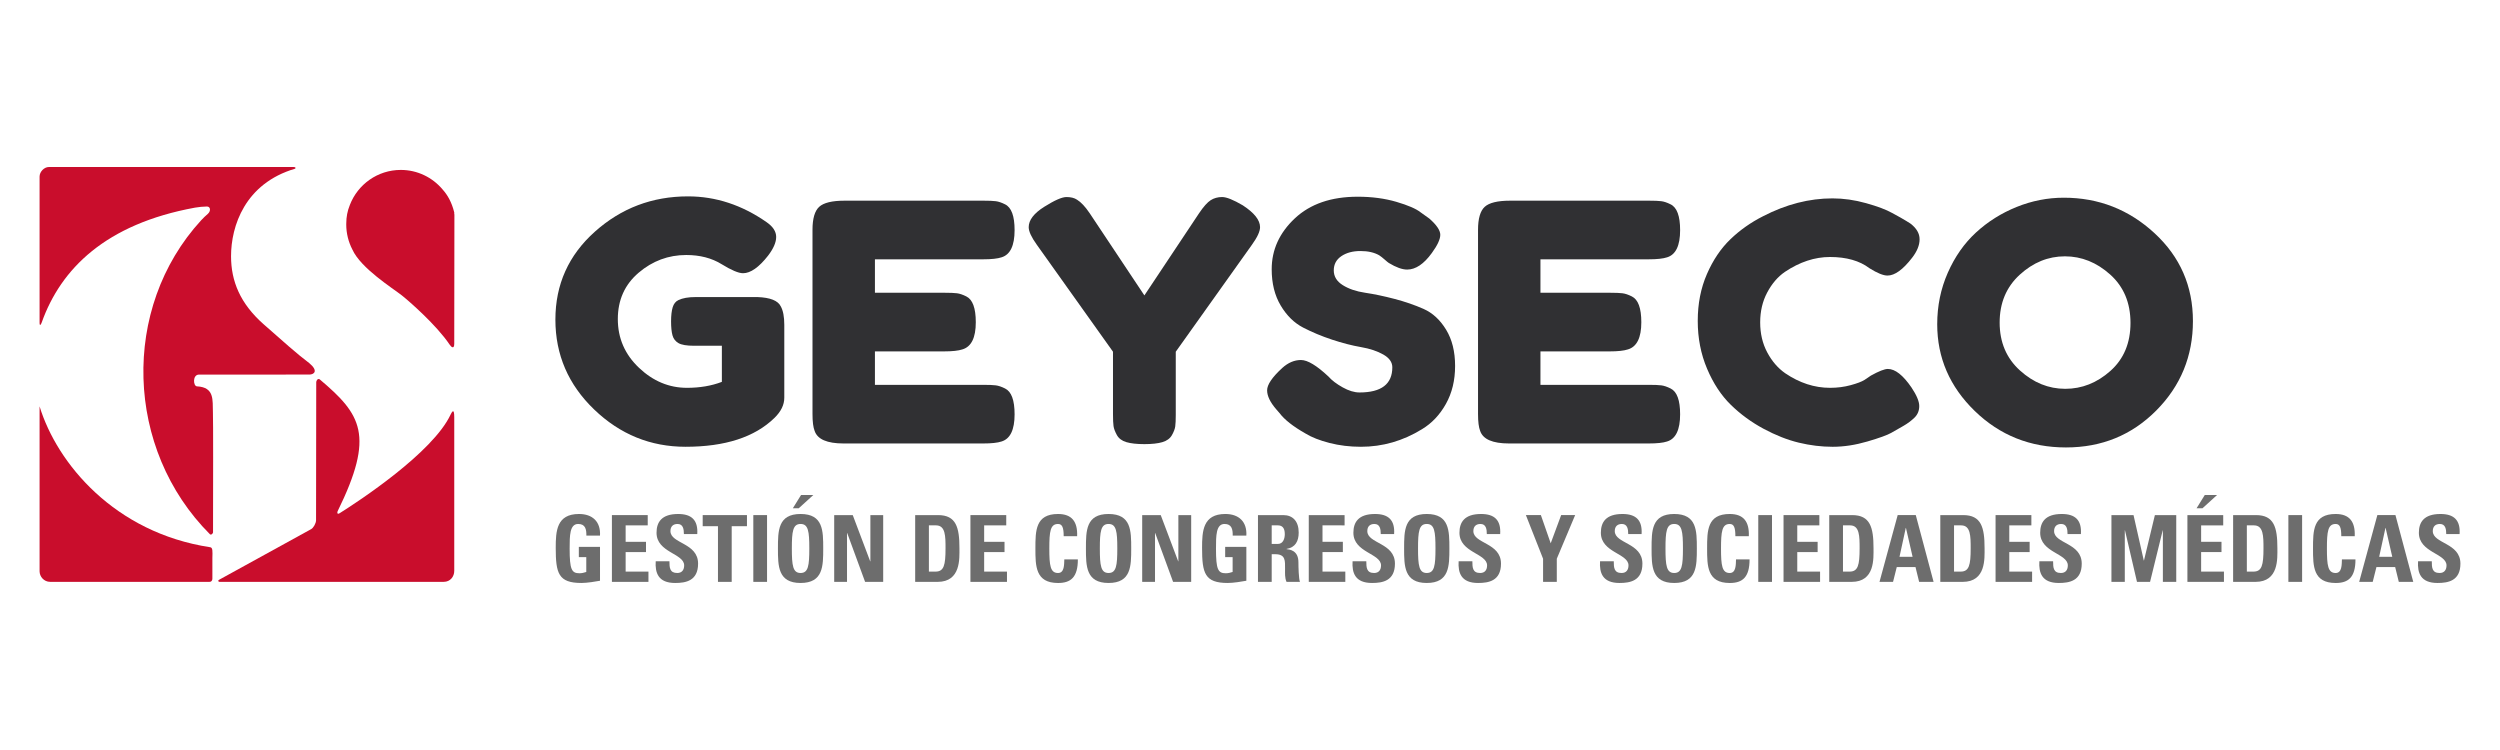 <?xml version="1.0" encoding="UTF-8"?> <!-- Generator: Adobe Illustrator 16.0.0, SVG Export Plug-In . SVG Version: 6.00 Build 0) --> <svg xmlns="http://www.w3.org/2000/svg" xmlns:xlink="http://www.w3.org/1999/xlink" version="1.1" id="Layer_1" x="0px" y="0px" width="500px" height="150px" viewBox="0 0 500 150" xml:space="preserve"> <g> <g> <path fill="#6D6D6D" d="M117.275,107.125c0.018-1.24-0.182-2.332-1.637-2.332c-1.709,0-1.709,2.35-1.709,4.939 c0,4.182,0.4,4.92,1.964,4.92c0.454,0,0.945-0.111,1.363-0.26v-2.959h-1.491v-2.053h4.235v6.77 c-0.745,0.148-2.617,0.445-3.709,0.445c-4.618,0-5.145-1.943-5.145-7.012c0-3.365,0.164-6.787,4.654-6.787 c2.691,0,4.363,1.535,4.199,4.328H117.275z"></path> <path fill="#6D6D6D" d="M122.381,116.373V103.02h7.163v2.053h-4.418v3.291h4.073v2.053h-4.073v3.904h4.563v2.053H122.381z"></path> <path fill="#6D6D6D" d="M135.033,116.596c-3.399,0-4.037-2.035-3.891-4.348h2.745c0,1.275,0.055,2.35,1.563,2.35 c0.928,0,1.382-0.611,1.382-1.518c0-2.404-5.526-2.553-5.526-6.529c0-2.09,0.981-3.754,4.327-3.754c2.673,0,4,1.221,3.818,4.014 h-2.673c0-1-0.164-2.018-1.273-2.018c-0.891,0-1.417,0.5-1.417,1.426c0,2.533,5.527,2.311,5.527,6.51 C139.614,116.188,137.124,116.596,135.033,116.596z"></path> <path fill="#6D6D6D" d="M149.393,103.02v2.219h-3.054v11.135h-2.746v-11.135h-3.054v-2.219H149.393z"></path> <path fill="#6D6D6D" d="M150.664,116.373V103.02h2.745v13.354H150.664z"></path> <path fill="#6D6D6D" d="M155.588,109.695c0-3.533,0-6.898,4.527-6.898c4.528,0,4.528,3.365,4.528,6.898c0,3.496,0,6.9-4.528,6.9 C155.588,116.596,155.588,113.191,155.588,109.695z M161.861,109.695c0-3.422-0.2-4.902-1.746-4.902 c-1.544,0-1.745,1.48-1.745,4.902s0.2,4.902,1.745,4.902C161.661,114.598,161.861,113.117,161.861,109.695z M162.661,99.004 l-2.908,2.646h-1.182l1.636-2.646H162.661z"></path> <path fill="#6D6D6D" d="M166.84,116.373V103.02h3.709l3.491,9.246h0.037v-9.246h2.562v13.354h-3.618l-3.581-9.766h-0.036v9.766 H166.84z"></path> <path fill="#6D6D6D" d="M183.035,103.02h4.582c3.6,0,4.272,2.441,4.272,6.602c0,2.055,0.309,6.752-4.381,6.752h-4.472V103.02z M185.779,114.32h1.327c1.673,0,2-1.277,2-4.625c0-2.461,0-4.623-1.909-4.623h-1.418V114.32z"></path> <path fill="#6D6D6D" d="M194.086,116.373V103.02h7.163v2.053h-4.418v3.291h4.073v2.053h-4.073v3.904h4.563v2.053H194.086z"></path> <path fill="#6D6D6D" d="M207.081,109.695c0-3.533,0-6.898,4.527-6.898c2.8,0,3.927,1.572,3.818,4.438h-2.69 c0-1.773-0.309-2.441-1.128-2.441c-1.545,0-1.745,1.48-1.745,4.902s0.2,4.902,1.745,4.902c1.272,0,1.218-1.666,1.254-2.719h2.709 c0,3.568-1.4,4.717-3.964,4.717C207.081,116.596,207.081,113.191,207.081,109.695z"></path> <path fill="#6D6D6D" d="M217.187,109.695c0-3.533,0-6.898,4.527-6.898c4.528,0,4.528,3.365,4.528,6.898c0,3.496,0,6.9-4.528,6.9 C217.187,116.596,217.187,113.191,217.187,109.695z M223.459,109.695c0-3.422-0.2-4.902-1.746-4.902 c-1.544,0-1.745,1.48-1.745,4.902s0.2,4.902,1.745,4.902C223.26,114.598,223.459,113.117,223.459,109.695z"></path> <path fill="#6D6D6D" d="M228.438,116.373V103.02h3.709l3.491,9.246h0.036v-9.246h2.563v13.354h-3.618l-3.581-9.766h-0.037v9.766 H228.438z"></path> <path fill="#6D6D6D" d="M246.542,107.125c0.019-1.24-0.182-2.332-1.635-2.332c-1.709,0-1.709,2.35-1.709,4.939 c0,4.182,0.4,4.92,1.963,4.92c0.455,0,0.945-0.111,1.364-0.26v-2.959h-1.491v-2.053h4.236v6.77 c-0.746,0.148-2.618,0.445-3.709,0.445c-4.618,0-5.146-1.943-5.146-7.012c0-3.365,0.164-6.787,4.654-6.787 c2.691,0,4.364,1.535,4.2,4.328H246.542z"></path> <path fill="#6D6D6D" d="M254.34,116.373h-2.746V103.02h5.073c1.874,0,3.073,1.219,3.073,3.494c0,1.703-0.654,2.979-2.436,3.273 v0.039c0.598,0.072,2.381,0.221,2.381,2.625c0,0.852,0.055,3.367,0.309,3.922h-2.689c-0.365-0.814-0.293-1.721-0.293-2.59 c0-1.59,0.146-2.941-1.962-2.941h-0.709V116.373z M254.34,108.789h1.218c1.09,0,1.401-1.109,1.401-1.961 c0-1.275-0.529-1.756-1.401-1.756h-1.218V108.789z"></path> <path fill="#6D6D6D" d="M261.754,116.373V103.02h7.164v2.053H264.5v3.291h4.072v2.053H264.5v3.904h4.564v2.053H261.754z"></path> <path fill="#6D6D6D" d="M274.408,116.596c-3.4,0-4.037-2.035-3.893-4.348h2.746c0,1.275,0.055,2.35,1.564,2.35 c0.926,0,1.381-0.611,1.381-1.518c0-2.404-5.527-2.553-5.527-6.529c0-2.09,0.982-3.754,4.326-3.754 c2.674,0,4.002,1.221,3.818,4.014h-2.672c0-1-0.162-2.018-1.271-2.018c-0.893,0-1.418,0.5-1.418,1.426 c0,2.533,5.525,2.311,5.525,6.51C278.988,116.188,276.498,116.596,274.408,116.596z"></path> <path fill="#6D6D6D" d="M280.822,109.695c0-3.533,0-6.898,4.527-6.898s4.527,3.365,4.527,6.898c0,3.496,0,6.9-4.527,6.9 S280.822,113.191,280.822,109.695z M287.096,109.695c0-3.422-0.201-4.902-1.746-4.902s-1.744,1.48-1.744,4.902 s0.199,4.902,1.744,4.902S287.096,113.117,287.096,109.695z"></path> <path fill="#6D6D6D" d="M295.617,116.596c-3.398,0-4.035-2.035-3.891-4.348h2.746c0,1.275,0.055,2.35,1.564,2.35 c0.926,0,1.381-0.611,1.381-1.518c0-2.404-5.527-2.553-5.527-6.529c0-2.09,0.982-3.754,4.326-3.754c2.674,0,4,1.221,3.818,4.014 h-2.672c0-1-0.162-2.018-1.271-2.018c-0.893,0-1.418,0.5-1.418,1.426c0,2.533,5.525,2.311,5.525,6.51 C300.199,116.188,297.709,116.596,295.617,116.596z"></path> <path fill="#6D6D6D" d="M308.615,111.748l-3.438-8.729h3l1.965,5.641l2.09-5.641h2.799l-3.672,8.729v4.625h-2.744V111.748z"></path> <path fill="#6D6D6D" d="M323.9,116.596c-3.4,0-4.037-2.035-3.891-4.348h2.744c0,1.275,0.055,2.35,1.564,2.35 c0.928,0,1.381-0.611,1.381-1.518c0-2.404-5.525-2.553-5.525-6.529c0-2.09,0.98-3.754,4.326-3.754c2.672,0,4,1.221,3.818,4.014 h-2.674c0-1-0.162-2.018-1.271-2.018c-0.891,0-1.418,0.5-1.418,1.426c0,2.533,5.527,2.311,5.527,6.51 C328.482,116.188,325.99,116.596,323.9,116.596z"></path> <path fill="#6D6D6D" d="M330.316,109.695c0-3.533,0-6.898,4.525-6.898c4.527,0,4.527,3.365,4.527,6.898c0,3.496,0,6.9-4.527,6.9 C330.316,116.596,330.316,113.191,330.316,109.695z M336.588,109.695c0-3.422-0.199-4.902-1.746-4.902 c-1.545,0-1.744,1.48-1.744,4.902s0.199,4.902,1.744,4.902C336.389,114.598,336.588,113.117,336.588,109.695z"></path> <path fill="#6D6D6D" d="M341.422,109.695c0-3.533,0-6.898,4.525-6.898c2.801,0,3.928,1.572,3.818,4.438h-2.689 c0-1.773-0.309-2.441-1.129-2.441c-1.543,0-1.744,1.48-1.744,4.902s0.201,4.902,1.744,4.902c1.273,0,1.219-1.666,1.256-2.719 h2.709c0,3.568-1.4,4.717-3.965,4.717C341.422,116.596,341.422,113.191,341.422,109.695z"></path> <path fill="#6D6D6D" d="M351.654,116.373V103.02h2.746v13.354H351.654z"></path> <path fill="#6D6D6D" d="M356.707,116.373V103.02h7.164v2.053h-4.418v3.291h4.072v2.053h-4.072v3.904h4.562v2.053H356.707z"></path> <path fill="#6D6D6D" d="M365.85,103.02h4.582c3.6,0,4.271,2.441,4.271,6.602c0,2.055,0.309,6.752-4.381,6.752h-4.473V103.02z M368.596,114.32h1.326c1.674,0,2-1.277,2-4.625c0-2.461,0-4.623-1.91-4.623h-1.416V114.32z"></path> <path fill="#6D6D6D" d="M375.9,116.373l3.637-13.354h3.619l3.562,13.354h-2.891l-0.727-2.961h-3.746l-0.744,2.961H375.9z M381.191,105.59h-0.037l-1.254,5.771h2.619L381.191,105.59z"></path> <path fill="#6D6D6D" d="M388.061,103.02h4.582c3.6,0,4.271,2.441,4.271,6.602c0,2.055,0.311,6.752-4.381,6.752h-4.473V103.02z M390.807,114.32h1.326c1.674,0,2.002-1.277,2.002-4.625c0-2.461,0-4.623-1.91-4.623h-1.418V114.32z"></path> <path fill="#6D6D6D" d="M399.113,116.373V103.02h7.162v2.053h-4.418v3.291h4.072v2.053h-4.072v3.904h4.564v2.053H399.113z"></path> <path fill="#6D6D6D" d="M411.764,116.596c-3.398,0-4.035-2.035-3.891-4.348h2.746c0,1.275,0.055,2.35,1.564,2.35 c0.926,0,1.381-0.611,1.381-1.518c0-2.404-5.527-2.553-5.527-6.529c0-2.09,0.98-3.754,4.326-3.754c2.674,0,4,1.221,3.818,4.014 h-2.672c0-1-0.164-2.018-1.273-2.018c-0.891,0-1.418,0.5-1.418,1.426c0,2.533,5.527,2.311,5.527,6.51 C416.346,116.188,413.855,116.596,411.764,116.596z"></path> <path fill="#6D6D6D" d="M422.287,116.373V103.02h4.418l2.055,9.08h0.035l2.182-9.08h4.273v13.354h-2.674V106.07h-0.035 l-2.527,10.303h-2.617l-2.4-10.303h-0.037v10.303H422.287z"></path> <path fill="#6D6D6D" d="M437.482,116.373V103.02h7.162v2.053h-4.418v3.291h4.072v2.053h-4.072v3.904h4.564v2.053H437.482z M443.408,99.004l-2.908,2.646h-1.184l1.637-2.646H443.408z"></path> <path fill="#6D6D6D" d="M446.625,103.02h4.58c3.6,0,4.273,2.441,4.273,6.602c0,2.055,0.309,6.752-4.383,6.752h-4.471V103.02z M449.369,114.32h1.326c1.674,0,2.002-1.277,2.002-4.625c0-2.461,0-4.623-1.91-4.623h-1.418V114.32z"></path> <path fill="#6D6D6D" d="M457.676,116.373V103.02h2.746v13.354H457.676z"></path> <path fill="#6D6D6D" d="M462.602,109.695c0-3.533,0-6.898,4.527-6.898c2.799,0,3.928,1.572,3.818,4.438h-2.691 c0-1.773-0.309-2.441-1.127-2.441c-1.545,0-1.746,1.48-1.746,4.902s0.201,4.902,1.746,4.902c1.271,0,1.217-1.666,1.254-2.719 h2.709c0,3.568-1.4,4.717-3.963,4.717C462.602,116.596,462.602,113.191,462.602,109.695z"></path> <path fill="#6D6D6D" d="M471.836,116.373l3.635-13.354h3.619l3.562,13.354h-2.891l-0.727-2.961h-3.746l-0.744,2.961H471.836z M477.125,105.59h-0.037l-1.254,5.771h2.619L477.125,105.59z"></path> <path fill="#6D6D6D" d="M487.504,116.596c-3.4,0-4.037-2.035-3.893-4.348h2.746c0,1.275,0.055,2.35,1.564,2.35 c0.928,0,1.381-0.611,1.381-1.518c0-2.404-5.527-2.553-5.527-6.529c0-2.09,0.982-3.754,4.328-3.754c2.672,0,4,1.221,3.816,4.014 h-2.672c0-1-0.162-2.018-1.271-2.018c-0.893,0-1.418,0.5-1.418,1.426c0,2.533,5.525,2.311,5.525,6.51 C492.084,116.188,489.594,116.596,487.504,116.596z"></path> </g> <g> <path fill="#303033" d="M139.082,59.414h12.414c2.539,0.09,4.092,0.707,4.656,1.855c0.469,0.84,0.706,2.076,0.706,3.709v14.574 c0,1.414-0.659,2.76-1.976,4.041c-3.951,3.842-9.875,5.762-17.776,5.762c-7.007,0-13.097-2.482-18.27-7.451 c-5.174-4.969-7.758-10.963-7.758-17.984c0-7.023,2.632-12.885,7.9-17.588c5.266-4.703,11.474-7.057,18.622-7.057 c5.549,0,10.792,1.723,15.73,5.168c1.27,0.885,1.905,1.867,1.905,2.949s-0.542,2.328-1.623,3.742 c-1.834,2.34-3.504,3.51-5.008,3.51c-0.895,0-2.328-0.605-4.303-1.82s-4.327-1.822-7.054-1.822c-3.573,0-6.748,1.182-9.522,3.543 c-2.775,2.363-4.162,5.455-4.162,9.275s1.411,7.066,4.233,9.738c2.821,2.672,6.019,4.006,9.593,4.006 c2.586,0,4.913-0.396,6.983-1.191v-7.221h-5.573c-1.458,0-2.493-0.176-3.104-0.529c-0.611-0.354-1.012-0.871-1.199-1.557 c-0.188-0.686-0.282-1.611-0.282-2.783c0-1.168,0.106-2.107,0.317-2.814c0.211-0.707,0.6-1.193,1.164-1.457 C136.542,59.613,137.67,59.414,139.082,59.414z"></path> <path fill="#303033" d="M174.985,76.969h21.725c1.082,0,1.893,0.033,2.434,0.1c0.541,0.066,1.165,0.277,1.87,0.629 c1.27,0.619,1.904,2.342,1.904,5.168c0,3.092-0.871,4.902-2.61,5.432c-0.801,0.266-2.023,0.396-3.669,0.396h-27.933 c-3.292,0-5.219-0.838-5.783-2.516c-0.283-0.707-0.424-1.832-0.424-3.379V45.967c0-2.252,0.446-3.787,1.34-4.604 c0.893-0.816,2.585-1.227,5.079-1.227h27.792c1.082,0,1.893,0.033,2.434,0.102c0.541,0.064,1.165,0.275,1.87,0.629 c1.27,0.617,1.904,2.34,1.904,5.166c0,3.092-0.871,4.902-2.61,5.432c-0.801,0.266-2.023,0.398-3.669,0.398h-21.654v6.689h13.967 c1.081,0,1.892,0.033,2.433,0.1c0.54,0.066,1.164,0.277,1.869,0.629c1.27,0.619,1.904,2.342,1.904,5.168 c0,3.092-0.894,4.902-2.681,5.432c-0.8,0.266-2.022,0.398-3.667,0.398h-13.825V76.969z"></path> <path fill="#303033" d="M248.555,41.064c2.304,1.502,3.457,2.959,3.457,4.373c0,0.84-0.541,2.01-1.623,3.512l-15.236,21.395 v12.654c0,1.016-0.035,1.777-0.105,2.285c-0.071,0.508-0.294,1.092-0.67,1.756c-0.377,0.662-1.012,1.125-1.904,1.391 c-0.894,0.264-2.094,0.396-3.598,0.396c-1.505,0-2.704-0.133-3.598-0.396c-0.894-0.266-1.528-0.74-1.905-1.424 c-0.376-0.686-0.599-1.281-0.669-1.789c-0.071-0.508-0.106-1.293-0.106-2.352V70.344l-15.236-21.395 c-1.083-1.502-1.622-2.672-1.622-3.512c0-1.414,1.034-2.771,3.103-4.074c2.069-1.303,3.55-1.955,4.444-1.955 c0.893,0,1.598,0.178,2.116,0.531c0.8,0.486,1.646,1.391,2.54,2.715l10.934,16.43l10.934-16.43 c0.893-1.324,1.668-2.195,2.327-2.615c0.658-0.42,1.422-0.631,2.292-0.631C245.298,39.408,246.674,39.961,248.555,41.064z"></path> <path fill="#303033" d="M255.258,81.871c-1.225-1.412-1.835-2.682-1.835-3.809s1.01-2.617,3.034-4.473 c1.174-1.059,2.42-1.588,3.738-1.588c1.316,0,3.15,1.104,5.502,3.311c0.658,0.752,1.598,1.469,2.822,2.154 c1.221,0.686,2.348,1.027,3.383,1.027c4.375,0,6.562-1.68,6.562-5.037c0-1.014-0.602-1.865-1.801-2.549s-2.689-1.182-4.479-1.49 c-1.787-0.309-3.715-0.807-5.783-1.49c-2.07-0.686-3.998-1.492-5.785-2.418c-1.787-0.928-3.279-2.395-4.478-4.406 c-1.199-2.008-1.799-4.426-1.799-7.254c0-3.885,1.541-7.275,4.619-10.168c3.08-2.893,7.277-4.338,12.592-4.338 c2.82,0,5.396,0.342,7.725,1.025c2.328,0.686,3.938,1.381,4.832,2.088l1.762,1.258c1.459,1.281,2.188,2.363,2.188,3.246 s-0.562,2.098-1.691,3.643c-1.6,2.209-3.244,3.312-4.939,3.312c-0.986,0-2.209-0.441-3.668-1.324 c-0.141-0.088-0.412-0.309-0.811-0.664c-0.4-0.352-0.764-0.639-1.094-0.859c-0.986-0.574-2.246-0.861-3.771-0.861 c-1.531,0-2.801,0.342-3.811,1.025c-1.012,0.686-1.518,1.635-1.518,2.85s0.6,2.197,1.799,2.947c1.199,0.752,2.691,1.26,4.48,1.523 c1.785,0.266,3.738,0.674,5.854,1.227c2.117,0.553,4.068,1.225,5.855,2.02s3.281,2.176,4.48,4.141s1.797,4.383,1.797,7.254 s-0.611,5.398-1.834,7.584c-1.223,2.188-2.82,3.877-4.795,5.068c-3.811,2.342-7.877,3.51-12.205,3.51 c-2.211,0-4.301-0.254-6.277-0.76c-1.975-0.508-3.574-1.139-4.797-1.889c-2.494-1.412-4.232-2.783-5.219-4.107L255.258,81.871z"></path> <path fill="#303033" d="M308.09,76.969h21.727c1.082,0,1.893,0.033,2.434,0.1s1.164,0.277,1.869,0.629 c1.27,0.619,1.904,2.342,1.904,5.168c0,3.092-0.869,4.902-2.609,5.432c-0.801,0.266-2.023,0.396-3.668,0.396h-27.934 c-3.293,0-5.221-0.838-5.783-2.516c-0.283-0.707-0.424-1.832-0.424-3.379V45.967c0-2.252,0.447-3.787,1.34-4.604 s2.586-1.227,5.078-1.227h27.793c1.082,0,1.893,0.033,2.434,0.102c0.541,0.064,1.164,0.275,1.869,0.629 c1.27,0.617,1.904,2.34,1.904,5.166c0,3.092-0.869,4.902-2.609,5.432c-0.801,0.266-2.023,0.398-3.668,0.398H308.09v6.689h13.967 c1.082,0,1.893,0.033,2.434,0.1s1.164,0.277,1.869,0.629c1.27,0.619,1.904,2.342,1.904,5.168c0,3.092-0.893,4.902-2.68,5.432 c-0.801,0.266-2.021,0.398-3.668,0.398H308.09V76.969z"></path> <path fill="#303033" d="M372.914,75.975l1.27-0.859c1.598-0.885,2.727-1.326,3.387-1.326c1.457,0,3.033,1.238,4.727,3.711 c1.033,1.545,1.551,2.781,1.551,3.709s-0.316,1.699-0.951,2.318s-1.377,1.17-2.223,1.656s-1.658,0.949-2.434,1.391 s-2.363,1.018-4.762,1.723s-4.715,1.059-6.949,1.059c-2.232,0-4.49-0.275-6.77-0.826c-2.283-0.553-4.633-1.48-7.055-2.783 c-2.422-1.301-4.598-2.893-6.525-4.77c-1.928-1.875-3.516-4.283-4.76-7.221c-1.248-2.936-1.871-6.127-1.871-9.572 c0-3.443,0.611-6.568,1.836-9.373c1.221-2.805,2.785-5.123,4.689-6.955s4.08-3.367,6.525-4.604 c4.607-2.385,9.24-3.578,13.896-3.578c2.209,0,4.455,0.32,6.734,0.961c2.281,0.641,4.01,1.291,5.186,1.953l1.693,0.928 c0.846,0.486,1.504,0.885,1.975,1.193c1.223,0.926,1.834,1.977,1.834,3.146s-0.494,2.396-1.48,3.676 c-1.834,2.385-3.48,3.578-4.938,3.578c-0.846,0-2.047-0.486-3.598-1.459c-1.975-1.5-4.609-2.252-7.9-2.252 c-3.057,0-6.066,0.994-9.029,2.982c-1.41,0.971-2.586,2.34-3.527,4.107c-0.941,1.766-1.41,3.766-1.41,5.994 c0,2.23,0.469,4.229,1.41,5.996c0.941,1.766,2.141,3.156,3.598,4.172c2.867,1.943,5.855,2.914,8.959,2.914 c1.457,0,2.832-0.176,4.125-0.529C371.422,76.684,372.35,76.33,372.914,75.975z"></path> <path fill="#303033" d="M412.768,39.541c6.959,0,13.002,2.363,18.129,7.088c5.125,4.727,7.688,10.588,7.688,17.588 s-2.445,12.963-7.334,17.887c-4.893,4.924-10.912,7.385-18.059,7.385c-7.148,0-13.227-2.428-18.234-7.285 s-7.514-10.643-7.514-17.355c0-3.666,0.705-7.1,2.117-10.303c1.41-3.201,3.291-5.883,5.643-8.049 c2.352-2.162,5.055-3.863,8.111-5.1S409.523,39.541,412.768,39.541z M399.93,64.516c0,3.932,1.352,7.121,4.055,9.572 c2.705,2.449,5.725,3.676,9.066,3.676c3.338,0,6.348-1.191,9.027-3.576c2.682-2.385,4.021-5.588,4.021-9.605 s-1.352-7.242-4.055-9.672c-2.707-2.428-5.727-3.645-9.066-3.645s-6.348,1.227-9.029,3.678 C401.27,57.395,399.93,60.586,399.93,64.516z"></path> </g> <path fill="#C90D2C" d="M39.388,77.271c-0.758-0.039-0.921-2.355,0.423-2.355c1.521,0,18.655-0.004,22.056-0.004 c0.879,0,1.912-0.662,0.013-2.264c-2.401-1.799-5.576-4.637-9.146-7.789c-4.712-4.156-6.525-8.641-6.525-13.613 c0-6.021,2.771-14.539,12.785-17.5c0.153-0.047,0.234-0.342-0.306-0.342c-6.532,0-48.513,0-48.924,0 c-0.924,0-1.849,0.947-1.849,1.918c0,0.172,0,23.432,0,29.195c0,0.814,0.273,0.418,0.424-0.012 c3.817-10.727,12.767-19.701,30.66-22.977c0.646-0.119,1.706-0.227,2.38-0.227c0.728,0,0.832,0.879,0.21,1.451 c-0.633,0.58-0.796,0.693-1.368,1.316C24.123,61.637,24.99,89.859,42,106.863c0.262,0.197,0.646-0.188,0.608-0.477 c0.02-9.314,0.043-22.363-0.024-23.955C42.493,80.029,42.944,77.449,39.388,77.271z"></path> <path fill="#C90D2C" d="M7.916,81.277c0,0,0,24.734,0,32.977c0,1.051,0.86,2.115,2.114,2.115c7.324,0,27.83,0,31.861,0 c0.448,0,0.584-0.355,0.585-0.633c0.005-1.523,0,0.08,0-4.15c0.034-1.332,0.099-2.1-0.467-2.145 C22.922,106.527,11.417,92.707,7.916,81.277z"></path> <path fill="#C90D2C" d="M90.848,42.48c-0.509-2.045-1.318-3.467-2.355-4.617c-1.998-2.367-4.996-3.877-8.335-3.877 c-4.64,0-8.602,2.906-10.179,6.988c-0.512,1.238-0.717,2.465-0.721,3.635c0,0.092-0.008,0.191-0.008,0.285 c0,1.803,0.447,3.506,1.22,5.004c1.678,3.76,8.167,7.812,9.889,9.176c1.495,1.186,6.96,5.963,9.57,9.854 c0.372,0.555,0.92,0.932,0.92-0.197c0-4.312,0.031-25.826,0.031-25.826c-0.006-0.033-0.011-0.068-0.031-0.102 C90.848,42.67,90.848,42.562,90.848,42.48z"></path> <path fill="#C90D2C" d="M67.94,102.635c-0.553,0.348-0.52-0.184-0.417-0.383c7.487-15.25,4.74-19.35-3.61-26.406 c-0.432-0.195-0.666,0.346-0.666,0.604c0,3.57-0.018,27.043-0.036,27.619c-0.016,0.619-0.546,1.533-0.985,1.76 c-0.392,0.201-15.137,8.33-18.371,10.107c-0.393,0.215-0.119,0.434,0.028,0.434c0.128,0,35.724,0,44.854,0 c1.345,0,2.114-1.086,2.114-2.188c0-6.736,0-23.578,0-30.723c0-1.957-0.47-1.055-0.724-0.561 C86.581,90.523,71.705,100.275,67.94,102.635z"></path> </g> </svg> 